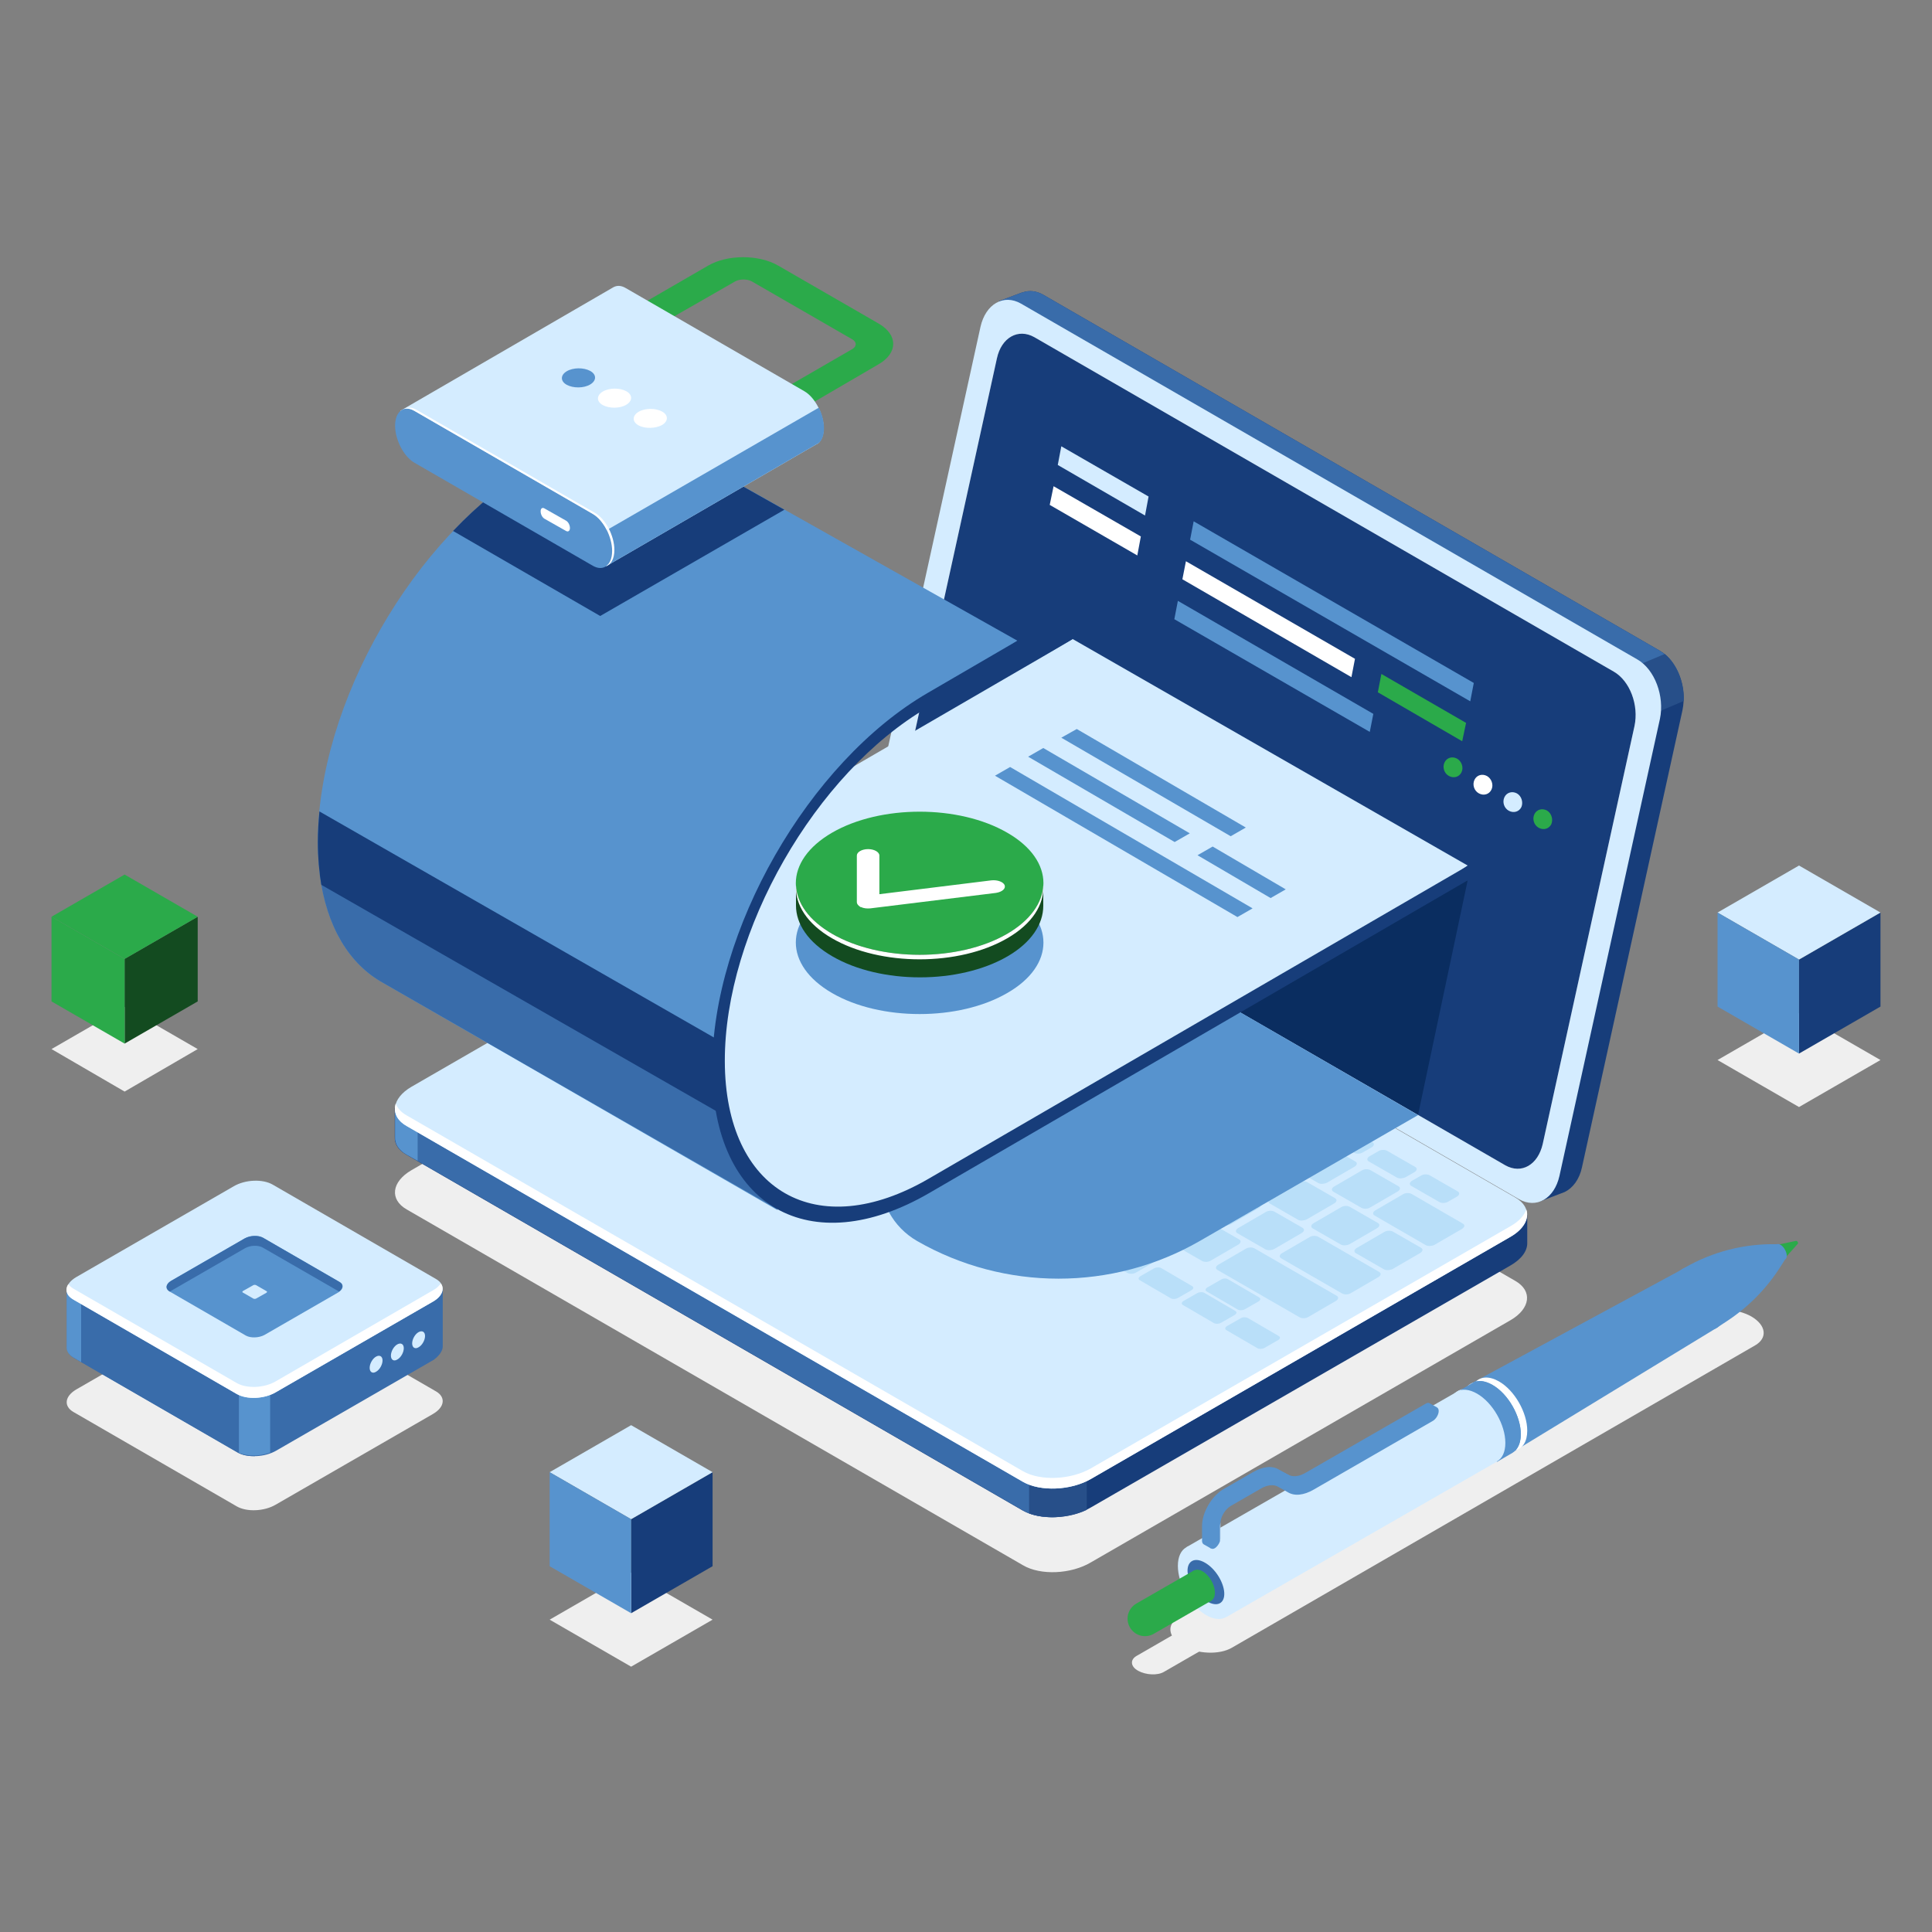 <?xml version="1.0" encoding="utf-8"?>
<!-- Generator: Adobe Illustrator 19.0.0, SVG Export Plug-In . SVG Version: 6.00 Build 0)  -->
<svg version="1.1" id="Ñëîé_1" xmlns="http://www.w3.org/2000/svg" xmlns:xlink="http://www.w3.org/1999/xlink" x="0px" y="0px"
	 viewBox="0 0 600 600" style="enable-background:new 0 0 600 600;" xml:space="preserve">
<rect x="0" y="0" width="600" height="600" fill="#808080" stroke="none"/>
<style type="text/css">
	.st0{fill:#EFEFEF;}
	.st1{fill:#173D7A;}
	.st2{fill:#396CAA;}
	.st3{fill:#274F89;}
	.st4{fill:#D4ECFF;}
	.st5{fill:#FFFFFF;}
	.st6{fill:#5793CE;}
	.st7{fill:#B9DFF9;}
	.st8{fill:#2BAA4A;}
	.st9{fill:#0A2D60;}
	.st10{fill:#134b20;}
</style>
<g>
	<g>
		<path class="st0" d="M317.7,486.1L126.3,375.6c-5.4-3.1-4.7-8.6,1.5-12.2l130.3-75.2c6.3-3.6,15.7-4,21.1-0.9l191.4,110.5
			c5.4,3.1,4.7,8.6-1.5,12.2l-130.3,75.2C332.6,488.9,323.1,489.3,317.7,486.1z"/>
		<path class="st1" d="M515.5,202.1L324.1,91.6c-2.2-1.3-4.5-1.5-6.5-0.8l0,0l-0.3,0.1c0,0-0.1,0-0.1,0l-6.9,2.6l6.2,3
			c0,0.1-0.1,0.2-0.1,0.3l-31.2,141.9c-1.6,7.1,1.6,15.4,7,18.5L479,365.2l-0.7,7.9l7.6-2.9c2.5-1.2,4.6-3.9,5.4-7.7l31.2-141.9
			C524,213.5,520.9,205.2,515.5,202.1z"/>
		<path class="st2" d="M515.5,202.1L324.1,91.6c-2.2-1.3-4.5-1.5-6.5-0.8l0,0l-0.3,0.1c0,0-0.1,0-0.1,0l-6.9,2.6l6.2,3
			c0,0.1-0.1,0.2-0.1,0.3l-20.5,93.5l93.6,73l132-53.7C520.3,206.5,518.1,203.7,515.5,202.1z"/>
		<path class="st3" d="M508.3,223.9l14.6-6.2c0.3-5.6-2.1-11.5-5.9-14.6l-23.1,9.7L508.3,223.9z"/>
		<path class="st4" d="M471.7,372.4L280.3,261.9c-5.4-3.1-8.5-11.4-7-18.5l31.2-141.9c1.6-7.1,7.2-10.3,12.6-7.2l191.4,110.5
			c5.4,3.1,8.5,11.4,7,18.5l-31.2,141.9C482.7,372.3,477.1,375.5,471.7,372.4z"/>
		<path class="st5" d="M467.5,361.9L287.5,258c-5-2.9-7.8-10.4-6.4-16.9l28.5-129.8c1.4-6.5,6.6-9.4,11.6-6.6l180,103.9
			c5,2.9,7.8,10.4,6.4,16.9l-28.5,129.8C477.6,361.8,472.5,364.7,467.5,361.9z"/>
		<path class="st1" d="M467.5,361.9L287.5,258c-5-2.9-7.8-10.4-6.4-16.9l28.5-129.8c1.4-6.5,6.6-9.4,11.6-6.6l180,103.9
			c5,2.9,7.8,10.4,6.4,16.9l-28.5,129.8C477.6,361.8,472.5,364.7,467.5,361.9z"/>
		<path class="st1" d="M474.3,377.2l-26.2-3.5l-168.9-97.5c-5.4-3.1-14.9-2.7-21.1,0.9l-119.7,69.1l-15.8-2.1v9l0,0
			c-0.1,2.1,1.1,4.1,3.6,5.5l191.4,110.5c5.4,3.1,14.9,2.7,21.1-0.9L469.1,393c3.5-2,5.3-4.6,5.2-7.1l0,0V377.2z"/>
		<path class="st2" d="M347.4,315.6l-12-6.9H203.5l-65,37.5l-15.8-2.1v9l0,0c-0.1,2.1,1.1,4.1,3.6,5.5l191.4,110.5
			c2.9,1.7,6.9,2.3,10.9,2L347.4,315.6z"/>
		<path class="st6" d="M129.7,345l-7-0.9v9l0,0c-0.1,2.1,1.1,4.1,3.6,5.5l3.4,1.9V345z"/>
		<path class="st3" d="M319.6,470c5.1,1.9,12.5,1.5,17.9-1.1v-20h-17.9V470z"/>
		<path class="st4" d="M317.7,460.2L126.3,349.7c-5.4-3.1-4.7-8.6,1.5-12.2l130.3-75.2c6.3-3.6,15.7-4,21.1-0.9l191.4,110.5
			c5.4,3.1,4.7,8.6-1.5,12.2l-130.3,75.2C332.6,462.9,323.1,463.3,317.7,460.2z"/>
		<path class="st5" d="M469.1,380.8L338.8,456c-6.3,3.6-15.7,4-21.1,0.9L126.3,346.4c-1.8-1-2.9-2.3-3.4-3.7c-0.8,2.6,0.2,5.2,3.4,7
			l191.4,110.5c5.4,3.1,14.9,2.7,21.1-0.9l130.3-75.2c4.2-2.4,5.9-5.7,4.9-8.5C473.4,377.4,471.8,379.3,469.1,380.8z"/>
		<g>
			<path class="st7" d="M207.7,313.1l-8.7-5c-0.7-0.4-0.6-1.1,0.2-1.6l10.2-5.9c0.8-0.5,2-0.5,2.7-0.1l8.7,5
				c0.7,0.4,0.6,1.1-0.2,1.6l-10.2,5.9C209.6,313.4,208.4,313.5,207.7,313.1z"/>
			<path class="st7" d="M221.1,320.8l-8.7-5c-0.7-0.4-0.6-1.1,0.2-1.6l10.2-5.9c0.8-0.5,2-0.5,2.7-0.1l8.7,5
				c0.7,0.4,0.6,1.1-0.2,1.6l-10.2,5.9C223,321.2,221.8,321.2,221.1,320.8z"/>
			<path class="st7" d="M234.5,328.5l-8.7-5c-0.7-0.4-0.6-1.1,0.2-1.6l10.2-5.9c0.8-0.5,2-0.5,2.7-0.1l8.7,5
				c0.7,0.4,0.6,1.1-0.2,1.6l-10.2,5.9C236.4,328.9,235.2,328.9,234.5,328.5z"/>
			<path class="st7" d="M253,322.2l-8.7-5c-0.7-0.4-0.6-1.1,0.2-1.6l8.6-5c0.8-0.5,2-0.5,2.7-0.1l8.7,5c0.7,0.4,0.6,1.1-0.2,1.6
				l-8.6,5C254.9,322.5,253.6,322.6,253,322.2z"/>
			<path class="st7" d="M266.3,329.9l-8.7-5c-0.7-0.4-0.6-1.1,0.2-1.6l8.6-5c0.8-0.5,2-0.5,2.7-0.1l8.7,5c0.7,0.4,0.6,1.1-0.2,1.6
				l-8.6,5C268.2,330.2,267,330.3,266.3,329.9z"/>
			<path class="st7" d="M279.7,337.6l-8.7-5c-0.7-0.4-0.6-1.1,0.2-1.6l8.6-5c0.8-0.5,2-0.5,2.7-0.1l8.7,5c0.7,0.4,0.6,1.1-0.2,1.6
				l-8.6,5C281.6,337.9,280.4,338,279.7,337.6z"/>
			<path class="st7" d="M293.1,345.3l-8.7-5c-0.7-0.4-0.6-1.1,0.2-1.6l8.6-5c0.8-0.5,2-0.5,2.7-0.1l8.7,5c0.7,0.4,0.6,1.1-0.2,1.6
				l-8.6,5C295,345.7,293.8,345.7,293.1,345.3z"/>
			<path class="st7" d="M306.4,353l-8.7-5c-0.7-0.4-0.6-1.1,0.2-1.6l8.6-5c0.8-0.5,2-0.5,2.7-0.1l8.7,5c0.7,0.4,0.6,1.1-0.2,1.6
				l-8.6,5C308.4,353.4,307.1,353.4,306.4,353z"/>
			<path class="st7" d="M319.8,360.8l-8.7-5c-0.7-0.4-0.6-1.1,0.2-1.6l8.6-5c0.8-0.5,2-0.5,2.7-0.1l8.7,5c0.7,0.4,0.6,1.1-0.2,1.6
				l-8.6,5C321.7,361.1,320.5,361.2,319.8,360.8z"/>
			<path class="st7" d="M333.2,368.5l-8.7-5c-0.7-0.4-0.6-1.1,0.2-1.6l8.6-5c0.8-0.5,2-0.5,2.7-0.1l8.7,5c0.7,0.4,0.6,1.1-0.2,1.6
				l-8.6,5C335.1,368.8,333.9,368.9,333.2,368.5z"/>
			<path class="st7" d="M346.6,376.2l-8.7-5c-0.7-0.4-0.6-1.1,0.2-1.6l8.6-5c0.8-0.5,2-0.5,2.7-0.1l8.7,5c0.7,0.4,0.6,1.1-0.2,1.6
				l-8.6,5C348.5,376.6,347.3,376.6,346.6,376.2z"/>
			<path class="st7" d="M359.9,383.9l-8.7-5c-0.7-0.4-0.6-1.1,0.2-1.6l8.6-5c0.8-0.5,2-0.5,2.7-0.1l8.7,5c0.7,0.4,0.6,1.1-0.2,1.6
				l-8.6,5C361.8,384.3,360.6,384.3,359.9,383.9z"/>
			<path class="st7" d="M373.3,391.6l-8.7-5c-0.7-0.4-0.6-1.1,0.2-1.6l8.6-5c0.8-0.5,2-0.5,2.7-0.1l8.7,5c0.7,0.4,0.6,1.1-0.2,1.6
				l-8.6,5C375.2,392,374,392,373.3,391.6z"/>
			<path class="st7" d="M272.7,318.5l-8.7-5c-0.7-0.4-0.6-1.1,0.2-1.6l8.6-5c0.8-0.5,2-0.5,2.7-0.1l8.7,5c0.7,0.4,0.6,1.1-0.2,1.6
				l-8.6,5C274.6,318.9,273.4,318.9,272.7,318.5z"/>
			<path class="st7" d="M259.1,310.7l-8.7-5c-0.7-0.4-0.6-1.1,0.2-1.6l8.6-5c0.8-0.5,2-0.5,2.7-0.1l8.7,5c0.7,0.4,0.6,1.1-0.2,1.6
				l-8.6,5C261,311,259.8,311.1,259.1,310.7z"/>
			<path class="st7" d="M245.5,302.8l-18.6-10.8c-0.7-0.4-0.6-1.1,0.2-1.6l8.6-5c0.8-0.5,2-0.5,2.7-0.1l18.6,10.8
				c0.7,0.4,0.6,1.1-0.2,1.6l-8.6,5C247.4,303.2,246.2,303.2,245.5,302.8z"/>
			<path class="st7" d="M255,293.3l-15.1-8.7c-0.7-0.4-0.6-1.1,0.2-1.6l8.6-5c0.8-0.5,2-0.5,2.7-0.1l15.1,8.7
				c0.7,0.4,0.6,1.1-0.2,1.6l-8.6,5C256.9,293.6,255.7,293.7,255,293.3z"/>
			<path class="st7" d="M286,326.2l-8.7-5c-0.7-0.4-0.6-1.1,0.2-1.6l8.6-5c0.8-0.5,2-0.5,2.7-0.1l8.7,5c0.7,0.4,0.6,1.1-0.2,1.6
				l-8.6,5C287.9,326.6,286.7,326.6,286,326.2z"/>
			<path class="st7" d="M299.4,333.9l-8.7-5c-0.7-0.4-0.6-1.1,0.2-1.6l8.6-5c0.8-0.5,2-0.5,2.7-0.1l8.7,5c0.7,0.4,0.6,1.1-0.2,1.6
				l-8.6,5C301.3,334.3,300.1,334.3,299.4,333.9z"/>
			<path class="st7" d="M312.8,341.7l-8.7-5c-0.7-0.4-0.6-1.1,0.2-1.6l8.6-5c0.8-0.5,2-0.5,2.7-0.1l8.7,5c0.7,0.4,0.6,1.1-0.2,1.6
				l-8.6,5C314.7,342,313.5,342.1,312.8,341.7z"/>
			<path class="st7" d="M326.1,349.4l-8.7-5c-0.7-0.4-0.6-1.1,0.2-1.6l8.6-5c0.8-0.5,2-0.5,2.7-0.1l8.7,5c0.7,0.4,0.6,1.1-0.2,1.6
				l-8.6,5C328.1,349.7,326.8,349.8,326.1,349.4z"/>
			<path class="st7" d="M339.5,357.1l-8.7-5c-0.7-0.4-0.6-1.1,0.2-1.6l8.6-5c0.8-0.5,2-0.5,2.7-0.1l8.7,5c0.7,0.4,0.6,1.1-0.2,1.6
				l-8.6,5C341.4,357.5,340.2,357.5,339.5,357.1z"/>
			<path class="st7" d="M352.9,364.8l-8.7-5c-0.7-0.4-0.6-1.1,0.2-1.6l8.6-5c0.8-0.5,2-0.5,2.7-0.1l8.7,5c0.7,0.4,0.6,1.1-0.2,1.6
				l-8.6,5C354.8,365.2,353.6,365.2,352.9,364.8z"/>
			<path class="st7" d="M366.3,372.5l-8.7-5c-0.7-0.4-0.6-1.1,0.2-1.6l8.6-5c0.8-0.5,2-0.5,2.7-0.1l8.7,5c0.7,0.4,0.6,1.1-0.2,1.6
				l-8.6,5C368.2,372.9,367,372.9,366.3,372.5z"/>
			<path class="st7" d="M379.6,380.3l-8.7-5c-0.7-0.4-0.6-1.1,0.2-1.6l8.6-5c0.8-0.5,2-0.5,2.7-0.1l8.7,5c0.7,0.4,0.6,1.1-0.2,1.6
				l-8.6,5C381.5,380.6,380.3,380.7,379.6,380.3z"/>
			<path class="st7" d="M393,388l-8.7-5c-0.7-0.4-0.6-1.1,0.2-1.6l8.6-5c0.8-0.5,2-0.5,2.7-0.1l8.7,5c0.7,0.4,0.6,1.1-0.2,1.6
				l-8.6,5C394.9,388.3,393.7,388.4,393,388z"/>
			<path class="st7" d="M416.8,401.7l-18.9-10.9c-0.7-0.4-0.6-1.1,0.2-1.6l8.6-5c0.8-0.5,2-0.5,2.7-0.1l18.9,10.9
				c0.7,0.4,0.6,1.1-0.2,1.6l-8.6,5C418.7,402.1,417.5,402.1,416.8,401.7z"/>
			<path class="st7" d="M442.8,386.7l-15.9-9.2c-0.7-0.4-0.6-1.1,0.2-1.6l8.6-5c0.8-0.5,2-0.5,2.7-0.1l15.9,9.2
				c0.7,0.4,0.6,1.1-0.2,1.6l-8.6,5C444.7,387,443.5,387.1,442.8,386.7z"/>
			<path class="st7" d="M309.4,324.7l-8.7-5c-0.7-0.4-0.6-1.1,0.2-1.6l8.6-5c0.8-0.5,2-0.5,2.7-0.1l8.7,5c0.7,0.4,0.6,1.1-0.2,1.6
				l-8.6,5C311.4,325.1,310.1,325.1,309.4,324.7z"/>
			<path class="st7" d="M295.7,316.8l-8.7-5c-0.7-0.4-0.6-1.1,0.2-1.6l8.6-5c0.8-0.5,2-0.5,2.7-0.1l8.7,5c0.7,0.4,0.6,1.1-0.2,1.6
				l-8.6,5C297.7,317.2,296.4,317.2,295.7,316.8z"/>
			<path class="st7" d="M282,308.9l-8.7-5c-0.7-0.4-0.6-1.1,0.2-1.6l8.6-5c0.8-0.5,2-0.5,2.7-0.1l8.7,5c0.7,0.4,0.6,1.1-0.2,1.6
				l-8.6,5C283.9,309.2,282.7,309.3,282,308.9z"/>
			<path class="st7" d="M268.3,301l-8.7-5c-0.7-0.4-0.6-1.1,0.2-1.6l8.6-5c0.8-0.5,2-0.5,2.7-0.1l8.7,5c0.7,0.4,0.6,1.1-0.2,1.6
				l-8.6,5C270.2,301.3,269,301.4,268.3,301z"/>
			<path class="st7" d="M322.8,332.4l-8.7-5c-0.7-0.4-0.6-1.1,0.2-1.6l8.6-5c0.8-0.5,2-0.5,2.7-0.1l8.7,5c0.7,0.4,0.6,1.1-0.2,1.6
				l-8.6,5C324.7,332.8,323.5,332.8,322.8,332.4z"/>
			<path class="st7" d="M336.2,340.2l-8.7-5c-0.7-0.4-0.6-1.1,0.2-1.6l8.6-5c0.8-0.5,2-0.5,2.7-0.1l8.7,5c0.7,0.4,0.6,1.1-0.2,1.6
				l-8.6,5C338.1,340.5,336.9,340.6,336.2,340.2z"/>
			<path class="st7" d="M349.6,347.9l-8.7-5c-0.7-0.4-0.6-1.1,0.2-1.6l8.6-5c0.8-0.5,2-0.5,2.7-0.1l8.7,5c0.7,0.4,0.6,1.1-0.2,1.6
				l-8.6,5C351.5,348.2,350.3,348.3,349.6,347.9z"/>
			<path class="st7" d="M362.9,355.6l-8.7-5c-0.7-0.4-0.6-1.1,0.2-1.6l8.6-5c0.8-0.5,2-0.5,2.7-0.1l8.7,5c0.7,0.4,0.6,1.1-0.2,1.6
				l-8.6,5C364.8,355.9,363.6,356,362.9,355.6z"/>
			<path class="st7" d="M376.3,363.3l-8.7-5c-0.7-0.4-0.6-1.1,0.2-1.6l8.6-5c0.8-0.5,2-0.5,2.7-0.1l8.7,5c0.7,0.4,0.6,1.1-0.2,1.6
				l-8.6,5C378.2,363.7,377,363.7,376.3,363.3z"/>
			<path class="st7" d="M389.7,371l-8.7-5c-0.7-0.4-0.6-1.1,0.2-1.6l8.6-5c0.8-0.5,2-0.5,2.7-0.1l8.7,5c0.7,0.4,0.6,1.1-0.2,1.6
				l-8.6,5C391.6,371.4,390.4,371.4,389.7,371z"/>
			<path class="st7" d="M403.1,378.8l-8.7-5c-0.7-0.4-0.6-1.1,0.2-1.6l8.6-5c0.8-0.5,2-0.5,2.7-0.1l8.7,5c0.7,0.4,0.6,1.1-0.2,1.6
				l-8.6,5C405,379.1,403.7,379.2,403.1,378.8z"/>
			<path class="st7" d="M416.4,386.5l-8.7-5c-0.7-0.4-0.6-1.1,0.2-1.6l8.6-5c0.8-0.5,2-0.5,2.7-0.1l8.7,5c0.7,0.4,0.6,1.1-0.2,1.6
				l-8.6,5C418.3,386.8,417.1,386.9,416.4,386.5z"/>
			<path class="st7" d="M429.8,394.2l-8.7-5c-0.7-0.4-0.6-1.1,0.2-1.6l8.6-5c0.8-0.5,2-0.5,2.7-0.1l8.7,5c0.7,0.4,0.6,1.1-0.2,1.6
				l-8.6,5C431.7,394.5,430.5,394.6,429.8,394.2z"/>
			<path class="st7" d="M302.4,305.6l-8.7-5c-0.7-0.4-0.6-1.1,0.2-1.6l8.6-5c0.8-0.5,2-0.5,2.7-0.1l8.7,5c0.7,0.4,0.6,1.1-0.2,1.6
				l-8.6,5C304.3,306,303.1,306,302.4,305.6z"/>
			<path class="st7" d="M289.1,297.9l-8.7-5c-0.7-0.4-0.6-1.1,0.2-1.6l8.6-5c0.8-0.5,2-0.5,2.7-0.1l8.7,5c0.7,0.4,0.6,1.1-0.2,1.6
				l-8.6,5C291,298.3,289.8,298.3,289.1,297.9z"/>
			<path class="st7" d="M275.8,290.3l-8.7-5c-0.7-0.4-0.6-1.1,0.2-1.6l8.6-5c0.8-0.5,2-0.5,2.7-0.1l8.7,5c0.7,0.4,0.6,1.1-0.2,1.6
				l-8.6,5C277.7,290.6,276.5,290.7,275.8,290.3z"/>
			<path class="st7" d="M262.5,282.6l-8.7-5c-0.7-0.4-0.6-1.1,0.2-1.6l8.6-5c0.8-0.5,2-0.5,2.7-0.1l8.7,5c0.7,0.4,0.6,1.1-0.2,1.6
				l-8.6,5C264.4,282.9,263.2,283,262.5,282.6z"/>
			<path class="st7" d="M276.2,274.7l-8.7-5c-0.7-0.4-0.6-1.1,0.2-1.6l2.8-1.6c0.8-0.5,2-0.5,2.7-0.1l8.7,5c0.7,0.4,0.6,1.1-0.2,1.6
				l-2.8,1.6C278.1,275,276.9,275.1,276.2,274.7z"/>
			<path class="st7" d="M293.5,284.7l-8.7-5c-0.7-0.4-0.6-1.1,0.2-1.6l2.8-1.6c0.8-0.5,2-0.5,2.7-0.1l8.7,5c0.7,0.4,0.6,1.1-0.2,1.6
				l-2.8,1.6C295.4,285,294.2,285.1,293.5,284.7z"/>
			<path class="st7" d="M306.8,292.3l-8.7-5c-0.7-0.4-0.6-1.1,0.2-1.6l2.8-1.6c0.8-0.5,2-0.5,2.7-0.1l8.7,5c0.7,0.4,0.6,1.1-0.2,1.6
				l-2.8,1.6C308.7,292.7,307.5,292.7,306.8,292.3z"/>
			<path class="st7" d="M320,300l-8.7-5c-0.7-0.4-0.6-1.1,0.2-1.6l2.8-1.6c0.8-0.5,2-0.5,2.7-0.1l8.7,5c0.7,0.4,0.6,1.1-0.2,1.6
				l-2.8,1.6C321.9,300.3,320.7,300.4,320,300z"/>
			<path class="st7" d="M333.3,307.6l-8.7-5c-0.7-0.4-0.6-1.1,0.2-1.6l2.8-1.6c0.8-0.5,2-0.5,2.7-0.1l8.7,5c0.7,0.4,0.6,1.1-0.2,1.6
				l-2.8,1.6C335.2,308,334,308,333.3,307.6z"/>
			<path class="st7" d="M407.3,350.4l-8.7-5c-0.7-0.4-0.6-1.1,0.2-1.6l2.8-1.6c0.8-0.5,2-0.5,2.7-0.1l8.7,5c0.7,0.4,0.6,1.1-0.2,1.6
				l-2.8,1.6C409.2,350.7,408,350.8,407.3,350.4z"/>
			<path class="st7" d="M420.5,358l-8.7-5c-0.7-0.4-0.6-1.1,0.2-1.6l2.8-1.6c0.8-0.5,2-0.5,2.7-0.1l8.7,5c0.7,0.4,0.6,1.1-0.2,1.6
				l-2.8,1.6C422.4,358.4,421.2,358.4,420.5,358z"/>
			<path class="st7" d="M433.8,365.7l-8.7-5c-0.7-0.4-0.6-1.1,0.2-1.6l2.8-1.6c0.8-0.5,2-0.5,2.7-0.1l8.7,5c0.7,0.4,0.6,1.1-0.2,1.6
				l-2.8,1.6C435.7,366,434.5,366.1,433.8,365.7z"/>
			<path class="st7" d="M447,373.3l-8.7-5c-0.7-0.4-0.6-1.1,0.2-1.6l2.8-1.6c0.8-0.5,2-0.5,2.7-0.1l8.7,5c0.7,0.4,0.6,1.1-0.2,1.6
				l-2.8,1.6C448.9,373.7,447.7,373.7,447,373.3z"/>
			<path class="st7" d="M315.8,313.3l-8.7-5c-0.7-0.4-0.6-1.1,0.2-1.6l8.6-5c0.8-0.5,2-0.5,2.7-0.1l8.7,5c0.7,0.4,0.6,1.1-0.2,1.6
				l-8.6,5C317.7,313.7,316.5,313.7,315.8,313.3z"/>
			<path class="st7" d="M329.1,321.1l-8.7-5c-0.7-0.4-0.6-1.1,0.2-1.6l8.6-5c0.8-0.5,2-0.5,2.7-0.1l8.7,5c0.7,0.4,0.6,1.1-0.2,1.6
				l-8.6,5C331.1,321.4,329.8,321.5,329.1,321.1z"/>
			<path class="st7" d="M342.5,328.8l-8.7-5c-0.7-0.4-0.6-1.1,0.2-1.6l8.6-5c0.8-0.5,2-0.5,2.7-0.1l8.7,5c0.7,0.4,0.6,1.1-0.2,1.6
				l-8.6,5C344.4,329.1,343.2,329.2,342.5,328.8z"/>
			<path class="st7" d="M355.9,336.5l-8.7-5c-0.7-0.4-0.6-1.1,0.2-1.6l8.6-5c0.8-0.5,2-0.5,2.7-0.1l8.7,5c0.7,0.4,0.6,1.1-0.2,1.6
				l-8.6,5C357.8,336.8,356.6,336.9,355.9,336.5z"/>
			<path class="st7" d="M369.3,344.2l-8.7-5c-0.7-0.4-0.6-1.1,0.2-1.6l8.6-5c0.8-0.5,2-0.5,2.7-0.1l8.7,5c0.7,0.4,0.6,1.1-0.2,1.6
				l-8.6,5C371.2,344.6,370,344.6,369.3,344.2z"/>
			<path class="st7" d="M382.6,351.9l-8.7-5c-0.7-0.4-0.6-1.1,0.2-1.6l8.6-5c0.8-0.5,2-0.5,2.7-0.1l8.7,5c0.7,0.4,0.6,1.1-0.2,1.6
				l-8.6,5C384.5,352.3,383.3,352.3,382.6,351.9z"/>
			<path class="st7" d="M396,359.7l-8.7-5c-0.7-0.4-0.6-1.1,0.2-1.6l8.6-5c0.8-0.5,2-0.5,2.7-0.1l8.7,5c0.7,0.4,0.6,1.1-0.2,1.6
				l-8.6,5C397.9,360,396.7,360.1,396,359.7z"/>
			<path class="st7" d="M409.4,367.4l-8.7-5c-0.7-0.4-0.6-1.1,0.2-1.6l8.6-5c0.8-0.5,2-0.5,2.7-0.1l8.7,5c0.7,0.4,0.6,1.1-0.2,1.6
				l-8.6,5C411.3,367.7,410.1,367.8,409.4,367.4z"/>
			<path class="st7" d="M422.8,375.1l-8.7-5c-0.7-0.4-0.6-1.1,0.2-1.6l8.6-5c0.8-0.5,2-0.5,2.7-0.1l8.7,5c0.7,0.4,0.6,1.1-0.2,1.6
				l-8.6,5C424.7,375.5,423.5,375.5,422.8,375.1z"/>
			<path class="st7" d="M239.3,314.3l-25.5-14.7c-0.7-0.4-0.6-1.1,0.2-1.6l8.6-5c0.8-0.5,2-0.5,2.7-0.1l25.5,14.7
				c0.7,0.4,0.6,1.1-0.2,1.6l-8.6,5C241.2,314.6,240,314.7,239.3,314.3z"/>
			<path class="st7" d="M403.6,409.1l-25.5-14.7c-0.7-0.4-0.6-1.1,0.2-1.6l8.6-5c0.8-0.5,2-0.5,2.7-0.1l25.5,14.7
				c0.7,0.4,0.6,1.1-0.2,1.6l-8.6,5C405.5,409.5,404.3,409.5,403.6,409.1z"/>
			<path class="st7" d="M350.1,395.3l-8.7-5c-0.7-0.4-0.6-1.1,0.2-1.6l10.2-5.9c0.8-0.5,2-0.5,2.7-0.1l8.7,5
				c0.7,0.4,0.6,1.1-0.2,1.6l-10.2,5.9C352,395.7,350.8,395.7,350.1,395.3z"/>
			<path class="st7" d="M253,339.2l-13.8-8c-0.7-0.4-0.6-1.1,0.2-1.6l10.2-5.9c0.8-0.5,2-0.5,2.7-0.1l13.8,8
				c0.7,0.4,0.6,1.1-0.2,1.6l-10.2,5.9C254.9,339.6,253.7,339.7,253,339.2z"/>
			<path class="st7" d="M337.2,387.9l-13.8-8c-0.7-0.4-0.6-1.1,0.2-1.6l10.2-5.9c0.8-0.5,2-0.5,2.7-0.1l13.8,8
				c0.7,0.4,0.6,1.1-0.2,1.6l-10.2,5.9C339.2,388.2,337.9,388.3,337.2,387.9z"/>
			<path class="st7" d="M272.3,350.4l-13.8-8c-0.7-0.4-0.6-1.1,0.2-1.6l10.2-5.9c0.8-0.5,2-0.5,2.7-0.1l13.8,8
				c0.7,0.4,0.6,1.1-0.2,1.6l-10.2,5.9C274.2,350.7,273,350.8,272.3,350.4z"/>
			<path class="st7" d="M271.7,334.9l60.2,34.8c0.7,0.4,0.7,1.1,0,1.6l-10.4,6c-0.7,0.4-2,0.4-2.7,0l-60.2-34.8L271.7,334.9z"/>
			<path class="st7" d="M387.5,409.3l9.6,5.6c0.6,0.3,0.5,0.9-0.2,1.3l-4.2,2.4c-0.7,0.4-1.7,0.4-2.2,0.1l-9.6-5.6
				c-0.6-0.3-0.5-0.9,0.2-1.3l4.2-2.4C385.9,409,386.9,409,387.5,409.3z"/>
			<path class="st7" d="M374,401.5l9.6,5.6c0.6,0.3,0.5,0.9-0.2,1.3l-4.2,2.4c-0.7,0.4-1.7,0.4-2.2,0.1l-9.6-5.6
				c-0.6-0.3-0.5-0.9,0.2-1.3l4.2-2.4C372.5,401.2,373.5,401.2,374,401.5z"/>
			<path class="st7" d="M360.6,393.8l9.6,5.6c0.6,0.3,0.5,0.9-0.2,1.3l-4.2,2.4c-0.7,0.4-1.7,0.4-2.2,0.1l-9.6-5.6
				c-0.6-0.3-0.5-0.9,0.2-1.3l4.2-2.4C359.1,393.5,360.1,393.5,360.6,393.8z"/>
			<path class="st7" d="M381.4,397.3l9.6,5.6c0.6,0.3,0.5,0.9-0.2,1.3l-4.2,2.4c-0.7,0.4-1.7,0.4-2.2,0.1l-9.6-5.6
				c-0.6-0.3-0.5-0.9,0.2-1.3l4.2-2.4C379.8,397,380.8,396.9,381.4,397.3z"/>
		</g>
		<g>
			<polygon class="st6" points="456.6,217.8 369.6,167.6 370.7,161.9 457.7,212.1 			"/>
			<polygon class="st6" points="425.4,227.3 364.7,192.3 365.8,186.6 426.5,221.7 			"/>
			<polygon class="st5" points="419.7,210.3 367.2,179.9 368.3,174.3 420.8,204.6 			"/>
			<polygon class="st8" points="454.1,230.2 427.9,215 429,209.3 455.3,224.5 			"/>
		</g>
	</g>
	<polygon class="st9" points="455.8,273.4 440.4,346.2 385.2,314.4 397.3,290.7 	"/>
	<path class="st6" d="M284.8,385.4L284.8,385.4c-15.3-8.9-15.3-31,0-39.9L362,301l78.4,45.3l-67.8,39.1
		C345.5,401,312,401,284.8,385.4z"/>
	<polygon class="st4" points="355.6,160.1 328.5,144.4 329.6,138.6 356.7,154.2 	"/>
	<polygon class="st5" points="353.2,172.5 326,156.8 327.2,151 354.3,166.6 	"/>
	<g>
		<path class="st6" d="M118.9,305.2L118.9,305.2c-12.4-6.9-20.1-22-20.2-43.6c-0.1-42.8,29.9-95.2,66.9-116.7l26.7-15.5l0,0l0,0l0,0
			l1.3,0.7L316,199l-31,20.2l-11.7,8.5l-16,16.8l-2.6,2.4l-17.1,25.9l-6.3,16.2l-4.6,12.9l-3.8,27l-0.3,2.3l1.4,11.4l3.9,14.1
			l5.6,9.6l8.1,9.6L118.9,305.2z"/>
		<path class="st4" d="M333.2,198.5l0,4.5L252,250.2c1.4-3.2,4-5.8,6.6-8.4L333.2,198.5z"/>
		<polygon class="st4" points="455.8,268.8 333.2,198.5 259.1,243 249.8,253.8 235.8,278.3 227.1,302.8 224.2,321.9 223.9,341.1 
			235.8,368.4 251.4,377.5 267.4,378.3 286.6,370.4 438.3,281.1 		"/>
		<path class="st2" d="M118.9,305.2c-10.4-5.8-17.5-17.3-19.6-33.6l125,71.6l3.7,13.3l5.6,9.6l8.1,9.6L118.9,305.2L118.9,305.2z"/>
		<g>
			<path class="st1" d="M99.8,274.8c-0.7-4.1-1.1-8.5-1.1-13.2c0-3.2,0.2-6.4,0.5-9.6l124.6,71.4l-0.8,5.4l-0.3,2.3l1.4,11.4
				l1.2,4.2L99.8,274.8z"/>
			<path class="st1" d="M455.8,273.4l0-4.5L288.5,366c-34.8,20.3-63.3,4-63.4-36.4c-0.1-40.3,28.1-89.6,63-109.9l28-16.3l0-4.5
				l-28,16.3c-37,21.5-67,73.9-66.9,116.7c0.1,42.8,30.4,60.1,67.4,38.6L455.8,273.4z"/>
		</g>
	</g>
	<g>
		<polygon class="st6" points="389,282.1 313.7,238.2 309,240.9 384.3,284.8 		"/>
		<polygon class="st6" points="386.9,257 334.4,226.4 329.6,229.1 382.2,259.7 		"/>
		<polygon class="st6" points="369.5,258.8 324,232.3 319.3,235 364.8,261.5 		"/>
		<polygon class="st6" points="399.3,276.2 376.6,262.9 371.9,265.6 394.6,278.9 		"/>
	</g>
	<g>
		<path class="st0" d="M382.6,511.7l162.5-93.9c3.9-2.3,3.4-6.2-1.1-8.9l0,0c-4.5-2.6-11.4-2.9-15.4-0.6l-162.5,93.9
			c-3.9,2.3-3.4,6.2,1.1,8.9l0,0C371.8,513.7,378.7,514,382.6,511.7z"/>
		<g>
			<path class="st8" d="M558.3,385.7L558.3,385.7c-0.1-0.2-0.4-0.4-0.7-0.3l-8.6,1.8l3.3,5.8l5.9-6.6
				C558.4,386.3,558.5,386,558.3,385.7z"/>
			<g>
				<path class="st6" d="M554.9,390c0-1.2-0.9-2.8-1.9-3.4c-0.5-0.3-0.9-0.3-1.3-0.2c-10-0.2-19.8,2.3-28.5,7.3l-0.6,0.4l10.5,18.3
					l3.2-2.1c6.7-4.4,12.4-10.2,16.7-17l1.4-2.2C554.7,391,554.9,390.5,554.9,390z"/>
				<path class="st6" d="M535.3,407.6c0-4.8-3.3-10.6-7.5-13c-4.1-2.4-7.5-0.5-7.5,4.3s3.3,10.6,7.5,13
					C531.9,414.3,535.3,412.4,535.3,407.6z"/>
				<polygon class="st6" points="469.1,451.4 533.1,412.4 522.6,394.1 456.6,429.8 				"/>
				<path class="st4" d="M471.7,445.7c0-5.6-3.9-12.5-8.8-15.3c-4.9-2.8-8.8-0.6-8.8,5.1c0,5.6,3.9,12.5,8.8,15.3
					C467.7,453.6,471.7,451.4,471.7,445.7z"/>
			</g>
			<g>
				<path class="st4" d="M468,447.8c0-5.6-3.9-12.5-8.8-15.3c-4.9-2.8-8.8-0.6-8.8,5.1c0,5.6,3.9,12.5,8.8,15.3
					C464.1,455.7,468,453.5,468,447.8z"/>
				
					<rect x="368.1" y="454.5" transform="matrix(-0.867 0.498 -0.498 -0.867 1011.007 664.292)" class="st4" width="97.6" height="25"/>
				<path class="st4" d="M383.4,496.5c0-5.6-3.9-12.5-8.8-15.3c-4.9-2.8-8.8-0.6-8.8,5.1c0,5.6,3.9,12.5,8.8,15.3
					C379.4,504.4,383.4,502.1,383.4,496.5z"/>
				<path class="st2" d="M380.2,494.6c-0.2-3.3-2.8-7.5-6-9.3c-3.1-1.8-5.5-0.6-5.4,2.7c0.2,3.3,2.8,7.5,6,9.3
					C378,499.2,380.4,498,380.2,494.6z"/>
			</g>
			<g>
				<path class="st5" d="M472.3,445.4c0-5.6-3.9-12.5-8.8-15.3c-2-1.1-3.8-1.4-5.2-1c1.6-1.6,4.2-1.8,7.2-0.1
					c4.9,2.8,8.8,9.7,8.8,15.3c0,3.4-1.4,5.5-3.6,6.1C471.7,449.3,472.3,447.6,472.3,445.4z"/>
				<path class="st6" d="M472.3,445.4c0-5.6-3.9-12.5-8.8-15.3c-2.4-1.4-4.6-1.6-6.2-0.6l-4.8,2.8l2.2,3.9c0.4,5.1,3.7,11,8,13.9
					l2.2,3.9l4.8-2.8l0,0C471.3,450.2,472.3,448.2,472.3,445.4z"/>
				<path class="st4" d="M467.5,448.1c0-5.6-3.9-12.5-8.8-15.3c-4.9-2.8-8.8-0.6-8.8,5.1c0,5.6,3.9,12.5,8.8,15.3
					C463.6,456,467.5,453.8,467.5,448.1z"/>
			</g>
			<g>
				<path class="st8" d="M376.2,497.1l-5.4-9.4l-17.9,10.3c-2.6,1.5-3.5,4.8-2,7.4l0,0c1.5,2.6,4.8,3.5,7.4,2L376.2,497.1z"/>
				<path class="st8" d="M377.3,494.6c0-2.4-1.7-5.4-3.8-6.6c-2.1-1.2-3.8-0.2-3.8,2.2c0,2.4,1.7,5.4,3.8,6.6
					S377.3,497.1,377.3,494.6z"/>
			</g>
			<g>
				<path class="st6" d="M397.5,462l-2.7-1.5c-1.5-0.9-3.6-0.7-5.7,0.6l-9.2,5.3c-1.7,1-3.2,3.4-3.2,5.5l0,4.6
					c0,0.8-0.4,1.7-0.9,2.3l0.3,2.1l-2.3-1.3l0,0c-0.3-0.2-0.5-0.6-0.5-1.1l0-4.6c0-4.2,3-9.3,6.6-11.4l9.2-5.3
					c3.1-1.8,6-2.1,8.1-0.8l2.7,1.5c1.5,0.9,3.6,0.7,5.7-0.6l37.2-21.4c0.5-0.3,0.9-0.3,1.2-0.1l0,0l2.3,1.3l-2,0.7
					c-0.3,0.8-0.9,1.6-1.5,2l-37.2,21.4C402.6,463,399.7,463.3,397.5,462z"/>
				<path class="st6" d="M397.1,461.8c-1.5-0.9-3.6-0.7-5.7,0.6l-9.2,5.3c-1.7,1-3.2,3.4-3.2,5.5l0,4.6c0,1.1-0.8,2.4-1.7,3
					c-0.9,0.5-1.7,0.1-1.7-1l0-4.6c0-4.2,3-9.3,6.6-11.4l9.2-5.3c3.1-1.8,6-2.1,8.1-0.8l2.7,1.5c1.5,0.9,3.6,0.7,5.7-0.6l37.2-21.4
					c0.9-0.5,1.7-0.1,1.7,1s-0.8,2.4-1.7,3L408,462.6c-3.1,1.8-6,2.1-8.1,0.8L397.1,461.8z"/>
				<g>
					<path class="st5" d="M378.9,473.9l0,4.6c0,0,0,0.1,0,0.1c0.1-0.3,0.1-0.6,0.1-0.8l0-4.6c0-0.1,0-0.3,0-0.4
						C379,473.1,378.9,473.5,378.9,473.9z"/>
				</g>
			</g>
		</g>
		<path class="st0" d="M361.5,519.2l17-9.8c2-1.2,1.8-3.3-0.6-4.6l0,0c-2.4-1.4-5.9-1.5-8-0.3l-17,9.8c-2,1.2-1.8,3.3,0.6,4.6h0
			C355.9,520.2,359.5,520.4,361.5,519.2z"/>
	</g>
	<g>
		<polygon class="st0" points="38.7,339 16,325.8 38.7,312.7 61.4,325.8 		"/>
		<polygon class="st10" points="61.4,311 38.7,324.1 38.7,297.8 61.4,284.7 		"/>
		<polygon class="st8" points="38.7,297.8 16,284.7 38.7,271.6 61.4,284.7 		"/>
		<polygon class="st8" points="38.7,324.1 16,311 16,284.7 38.7,297.8 		"/>
	</g>
	<g>
		<polygon class="st0" points="558.7,343.8 533.4,329.2 558.7,314.6 584,329.2 		"/>
		<polygon class="st1" points="584,312.6 558.7,327.2 558.7,298 584,283.4 		"/>
		<polygon class="st4" points="558.7,298 533.4,283.4 558.7,268.8 584,283.4 		"/>
		<polygon class="st6" points="558.7,327.2 533.4,312.6 533.4,283.4 558.7,298 		"/>
	</g>
	<g>
		<polygon class="st0" points="196,517.6 170.7,503 196,488.4 221.3,503 		"/>
		<polygon class="st1" points="221.3,486.4 196,501 196,471.8 221.3,457.2 		"/>
		<polygon class="st4" points="196,471.8 170.7,457.2 196,442.6 221.3,457.2 		"/>
		<polygon class="st6" points="196,501 170.7,486.4 170.7,457.2 196,471.8 		"/>
	</g>
	<g>
		<g>
			<path class="st6" d="M312.8,308.4c-15,8.7-39.4,8.7-54.4,0c-15-8.7-15-22.7,0-31.4c15-8.7,39.4-8.7,54.4,0
				C327.8,285.7,327.8,299.8,312.8,308.4z"/>
			<path class="st10" d="M324,281.3v-7.1h-2c-1.8-3.2-4.9-6.1-9.2-8.6c-15-8.7-39.4-8.7-54.4,0c-4.3,2.5-7.4,5.5-9.2,8.6h-2v7h0
				c0,5.7,3.7,11.4,11.3,15.8c15,8.7,39.4,8.7,54.4,0C320.3,292.7,324,287,324,281.3z"/>
			<path class="st8" d="M312.8,290c-15,8.7-39.4,8.7-54.4,0c-15-8.7-15-22.7,0-31.4c15-8.7,39.4-8.7,54.4,0
				C327.8,267.2,327.8,281.3,312.8,290z"/>
			<path class="st5" d="M312.8,290c-15,8.7-39.4,8.7-54.4,0c-7.2-4.2-10.9-9.5-11.2-15c-0.3,5.9,3.4,11.9,11.2,16.4
				c15,8.7,39.4,8.7,54.4,0c7.8-4.5,11.5-10.5,11.2-16.4C323.7,280.4,320,285.8,312.8,290z"/>
		</g>
		<g>
			<path class="st5" d="M267.1,281.6c-0.6-0.4-1-0.9-1-1.4l0-14.5c0-1.1,1.6-2,3.5-2c1.9,0,3.5,0.9,3.5,2l0,12l34.8-4.3
				c1.9-0.2,3.7,0.5,4.1,1.5c0.4,1.1-0.8,2.1-2.7,2.4l-39,4.8c-1,0.1-2.1,0-2.9-0.4C267.2,281.7,267.2,281.7,267.1,281.6z"/>
		</g>
	</g>
	<g>
		<path class="st8" d="M453.9,239.8c-0.7,1.5-2.4,2-3.9,1.2c-1.5-0.8-2.1-2.7-1.4-4.2c0.7-1.5,2.4-2,3.9-1.2
			C453.9,236.4,454.6,238.3,453.9,239.8z"/>
		<path class="st5" d="M463.2,245.2c-0.7,1.5-2.4,2-3.9,1.2c-1.5-0.8-2.1-2.7-1.4-4.2s2.4-2,3.9-1.2
			C463.2,241.8,463.9,243.7,463.2,245.2z"/>
		<path class="st4" d="M472.5,250.6c-0.7,1.5-2.4,2-3.9,1.2s-2.1-2.7-1.4-4.2c0.7-1.5,2.4-2,3.9-1.2
			C472.5,247.2,473.1,249.1,472.5,250.6z"/>
		<path class="st8" d="M481.8,255.9c-0.7,1.5-2.4,2-3.9,1.2c-1.5-0.8-2.1-2.7-1.4-4.2c0.7-1.5,2.4-2,3.9-1.2
			C481.8,252.5,482.4,254.4,481.8,255.9z"/>
	</g>
	<path class="st1" d="M193.5,130.1l-1.3-0.7l0,0l0,0l-26.7,15.5c-8.8,5.1-17.1,11.9-24.8,20l45.7,26.4l57.2-33L193.5,130.1z"/>
	<g>
		<g>
			<g>
				<path class="st8" d="M242.4,130.9l-8.3-4.8l30.6-17.7c1.4-0.8,1.4-2.2,0-3l-31.2-18c-1.4-0.8-3.8-0.8-5.2,0L197.6,105l-8.3-4.8
					l30.6-17.7c6-3.5,15.8-3.5,21.8,0l31.2,18c6,3.5,6,9.1,0,12.6L242.4,130.9z"/>
			</g>
			<g>
				<path class="st4" d="M255.8,133c0-4.4-2.7-9.6-6-11.5l-55.4-32c-1.5-0.9-2.8-0.9-3.9-0.3l0,0l-66.2,38.4l64,48.2l65.2-37.8
					c0.2-0.1,0.4-0.2,0.6-0.3l0,0l0,0C255.1,136.8,255.8,135.2,255.8,133z"/>
				<path class="st6" d="M188.3,175.8l65.2-37.8c0.2-0.1,0.4-0.2,0.6-0.3l0,0v0c1.1-0.8,1.8-2.4,1.8-4.7c0-2.1-0.6-4.4-1.6-6.4
					l-74.3,42.9L188.3,175.8z"/>
				<path class="st6" d="M184.1,175.7l-55.4-32c-3.3-1.9-6-7.1-6-11.5l0,0c0-4.4,2.7-6.5,6-4.6l55.4,32c3.3,1.9,6,7.1,6,11.5l0,0
					C190.1,175.5,187.4,177.6,184.1,175.7z"/>
				<path class="st5" d="M184.8,159.3l-55.4-32c-1.5-0.9-2.9-0.9-4-0.3c1-0.3,2.1-0.1,3.3,0.6l55.4,32c3.3,1.9,6,7.1,6,11.5v0
					c0,2.4-0.8,4.1-2,4.8c1.6-0.5,2.7-2.3,2.7-5.1v0C190.8,166.4,188.1,161.2,184.8,159.3z"/>
			</g>
			<path class="st5" d="M175.8,164.9l-6.7-3.8c-0.7-0.4-1.2-1.4-1.2-2.3l0,0c0-0.9,0.5-1.3,1.2-0.9l6.7,3.8c0.7,0.4,1.2,1.4,1.2,2.3
				l0,0C177,164.8,176.5,165.3,175.8,164.9z"/>
		</g>
		<g>
			<path class="st6" d="M183.3,119.4c2-1.2,2-3.1,0-4.2c-2-1.1-5.3-1.1-7.3,0.1c-2,1.2-2,3.1,0,4.2
				C178,120.6,181.3,120.6,183.3,119.4z"/>
			<path class="st5" d="M194.5,125.7c2-1.2,2-3.1,0-4.2c-2-1.1-5.3-1.1-7.3,0.1c-2,1.2-2,3.1,0,4.2
				C189.2,126.9,192.5,126.9,194.5,125.7z"/>
			<path class="st5" d="M205.6,132c2-1.2,2-3.1,0-4.2c-2-1.1-5.3-1.1-7.3,0.1c-2,1.2-2,3.1,0,4.2C200.3,133.2,203.6,133.1,205.6,132
				z"/>
		</g>
	</g>
	<g>
		<path class="st0" d="M73.5,467.8l-50.7-29.3c-3.1-1.8-2.7-4.9,0.9-7l48.9-28.2c3.6-2.1,9-2.3,12.1-0.5l50.7,29.3
			c3.1,1.8,2.7,4.9-0.9,7l-48.9,28.2C82,469.4,76.6,469.6,73.5,467.8z"/>
		<path class="st2" d="M137.5,417.9L137.5,417.9v-17.5l-39.2,0l-13.5-7.8c-3.1-1.8-8.5-1.6-12.1,0.5l-12.6,7.3l-39.2,0v18
			c-0.1,1.2,0.6,2.4,2.1,3.3l50.7,29.3c3.1,1.8,8.5,1.6,12.1-0.5l48.9-28.2C136.6,420.9,137.6,419.3,137.5,417.9z"/>
		<path class="st2" d="M79.1,391.4c-2.3,0.1-4.6,0.6-6.5,1.7l-12.6,7.3l-39.2,0v18c-0.1,1.2,0.6,2.4,2.1,3.3l50.7,29.3
			c1.5,0.9,3.5,1.3,5.6,1.2V391.4z"/>
		<path class="st6" d="M25.1,400.3l-4.4,0v18c-0.1,1.2,0.6,2.4,2.1,3.3l2.4,1.4V400.3z"/>
		<path class="st6" d="M74.2,451.2c2.7,1.1,6.6,1.1,9.7-0.1v-20.4h-9.7V451.2z"/>
		<path class="st4" d="M73.5,432.9l-50.7-29.3c-3.1-1.8-2.7-4.9,0.9-7l48.9-28.2c3.6-2.1,9-2.3,12.1-0.5l50.7,29.3
			c3.1,1.8,2.7,4.9-0.9,7l-48.9,28.2C82,434.5,76.6,434.7,73.5,432.9z"/>
		<path class="st5" d="M134.5,400.7L85.6,429c-3.6,2.1-9,2.3-12.1,0.5l-50.7-29.3c-0.7-0.4-1.2-0.9-1.6-1.4
			c-1.1,1.7-0.6,3.6,1.6,4.8l50.7,29.3c3.1,1.8,8.5,1.6,12.1-0.5l48.9-28.2c2.8-1.6,3.6-3.9,2.4-5.6
			C136.4,399.3,135.6,400.1,134.5,400.7z"/>
		<g>
			<path class="st4" d="M118.8,422.5c0,1.3-0.9,2.9-2,3.5c-1.1,0.7-2,0.1-2-1.2c0-1.3,0.9-2.9,2-3.5
				C117.9,420.7,118.8,421.2,118.8,422.5z"/>
			<path class="st4" d="M125.4,418.7c0,1.3-0.9,2.9-2,3.5c-1.1,0.7-2,0.1-2-1.2c0-1.3,0.9-2.9,2-3.5
				C124.5,416.9,125.4,417.4,125.4,418.7z"/>
			<path class="st4" d="M132,414.9c0,1.3-0.9,2.9-2,3.5c-1.1,0.7-2,0.1-2-1.2s0.9-2.9,2-3.5C131.1,413.1,132,413.6,132,414.9z"/>
		</g>
		<g>
			<path class="st6" d="M76.4,414.8l-23.7-13.7c-1.5-0.8-1.3-2.3,0.4-3.3L76,384.6c1.7-1,4.2-1.1,5.7-0.2l23.7,13.7
				c1.5,0.8,1.3,2.3-0.4,3.3l-22.9,13.2C80.4,415.5,77.9,415.6,76.4,414.8z"/>
			<path class="st4" d="M78.7,403.3l-3.3-1.9c-0.2-0.1-0.2-0.3,0.1-0.5l3.2-1.8c0.2-0.1,0.6-0.1,0.8,0l3.3,1.9
				c0.2,0.1,0.2,0.3-0.1,0.5l-3.2,1.8C79.3,403.4,78.9,403.4,78.7,403.3z"/>
			<path class="st2" d="M52.7,401.1L52.7,401.1c0.2,0,0.3-0.1,0.4-0.2L76,387.7c1.7-1,4.2-1.1,5.7-0.2l23.6,13.6
				c1.3-1,1.4-2.3,0.1-3l-23.7-13.7c-1.5-0.8-4-0.7-5.7,0.2l-22.9,13.2C51.5,398.8,51.3,400.2,52.7,401.1z"/>
		</g>
	</g>
</g>
</svg>
